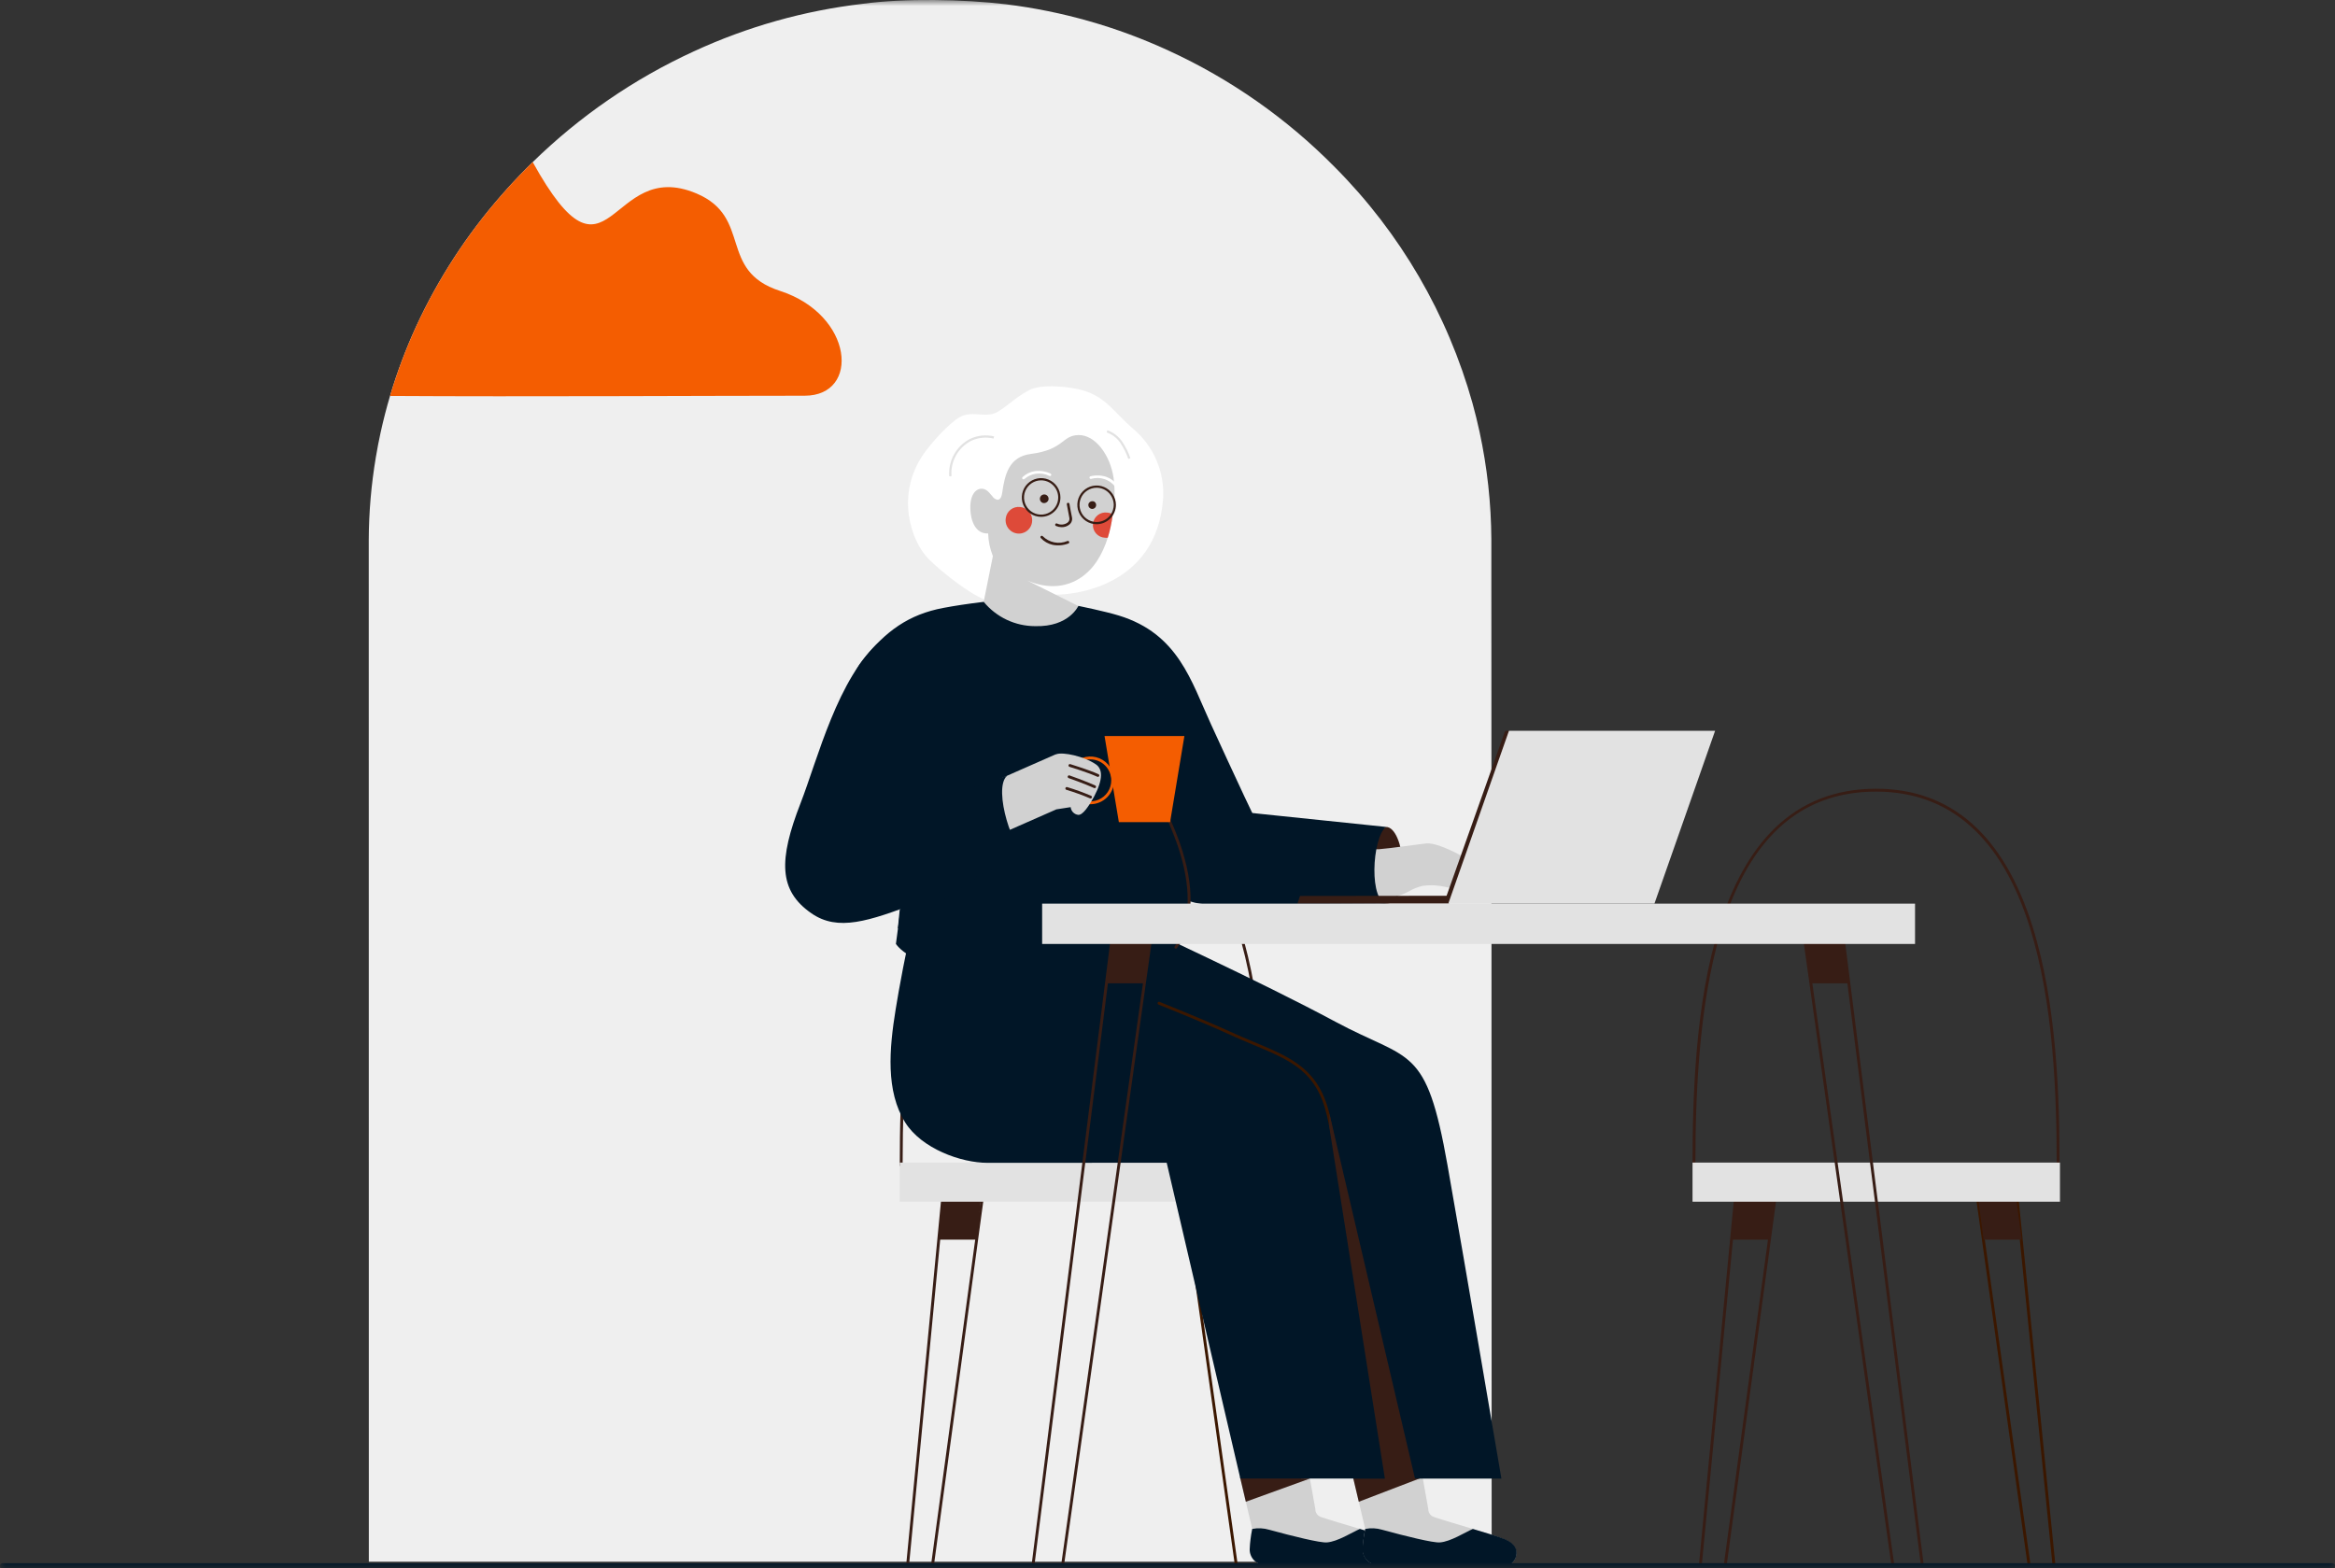 <svg width="195" height="131" viewBox="0 0 195 131" fill="none" xmlns="http://www.w3.org/2000/svg">
<rect x="0" y="0" width="195" height="131" fill="#333333" stroke="none"/>
<g clip-path="url(#clip0_2037_6123)">
<mask id="mask0_2037_6123" style="mask-type:luminance" maskUnits="userSpaceOnUse" x="0" y="0" width="195" height="131">
<path d="M195 0H0V131H195V0Z" fill="white"/>
</mask>
<g mask="url(#mask0_2037_6123)">
<path d="M124.572 130.439H30.802C30.799 105.872 30.795 45.133 30.795 45.087C30.805 42.774 31.004 40.466 31.388 38.186C31.504 37.489 31.638 36.795 31.79 36.105C32.014 35.084 32.275 34.072 32.572 33.068C33.163 31.081 33.894 29.139 34.759 27.256L34.759 27.254L34.759 27.252C36.589 23.29 38.977 19.611 41.85 16.33C42.519 15.562 43.217 14.812 43.943 14.078C44.123 13.897 44.305 13.716 44.488 13.538C48.406 9.709 52.951 6.583 57.925 4.298C62.4 2.228 67.174 0.884 72.07 0.316C75.523 -0.157 80.472 -0.066 84.015 0.359C88.704 0.938 93.276 2.24 97.569 4.217C102.766 6.598 107.487 9.91 111.501 13.989C116.943 19.464 120.893 26.247 122.975 33.69C123.192 34.478 123.387 35.272 123.561 36.072C124.201 39.034 124.531 42.055 124.546 45.086C124.546 45.089 124.546 46.41 124.546 48.931C124.546 50.214 124.548 51.807 124.549 53.696C124.549 57.769 124.552 63.212 124.555 69.873L124.572 130.439Z" fill="#EFEFEF"/>
<path d="M67.2 33.051C59.254 33.051 43.75 33.141 32.572 33.069C33.163 31.082 33.894 29.14 34.759 27.256L34.759 27.255L34.759 27.253C36.589 23.291 38.977 19.612 41.85 16.331C42.519 15.563 43.217 14.812 43.944 14.079C44.123 13.898 44.305 13.717 44.488 13.539C50.988 25.268 50.779 13.036 58.165 16.159C62.861 18.145 59.929 22.609 65.131 24.293C71.294 26.288 71.868 33.051 67.2 33.051Z" fill="#F45D01"/>
<path d="M77.101 37.961C74.778 41.354 76.079 45.212 77.557 46.694C78.602 47.742 81.48 50.093 83.022 50.34C83.422 50.391 83.828 50.353 84.211 50.228C84.594 50.102 84.944 49.893 85.237 49.615C86.941 48.08 84.214 46.38 84.197 44.643C84.173 43.993 84.028 43.353 83.769 42.756C83.469 42.005 84.044 41.255 84.034 40.472C84.015 40.11 84.122 39.752 84.336 39.459C84.55 39.166 84.858 38.956 85.209 38.865C86.052 38.685 86.321 39.44 87.114 39.013C87.405 38.806 87.66 38.552 87.867 38.261C89.006 37.016 89.554 37.47 90.853 38.545C92.153 39.621 91.437 40.937 91.592 42.62C91.686 43.635 85.881 46.907 85.314 48.175C84.918 49.061 86.565 49.583 87.53 49.657C89.664 49.821 96.586 48.974 97.132 41.676C97.204 40.57 97.016 39.462 96.581 38.443C96.146 37.424 95.477 36.522 94.629 35.811C93.052 34.461 92.4 33.198 90.484 32.619C89.362 32.281 86.913 32.029 85.894 32.609C84.574 33.36 84.31 33.794 83.326 34.389C82.343 34.985 81.199 34.234 80.143 34.842C79.199 35.384 77.717 37.064 77.101 37.961Z" fill="white"/>
<path d="M105.321 130.803H103.242C103.213 130.803 103.185 130.793 103.163 130.773C103.141 130.754 103.127 130.728 103.123 130.699L98.47 97.563C98.468 97.546 98.469 97.528 98.474 97.511C98.479 97.494 98.488 97.479 98.5 97.466C98.512 97.453 98.526 97.443 98.542 97.436C98.558 97.429 98.576 97.426 98.593 97.427L102.01 97.563C102.039 97.564 102.066 97.576 102.087 97.596C102.108 97.616 102.121 97.643 102.124 97.672L105.442 130.673C105.443 130.69 105.441 130.706 105.436 130.722C105.431 130.738 105.422 130.753 105.411 130.765C105.4 130.778 105.386 130.787 105.371 130.794C105.356 130.801 105.339 130.805 105.323 130.805L105.321 130.803ZM103.347 130.563H105.189L101.894 97.799L98.725 97.673L103.347 130.563Z" fill="#3B1700"/>
<path d="M105.672 97.525L75.26 97.438C75.228 97.438 75.198 97.424 75.175 97.401C75.153 97.378 75.14 97.347 75.141 97.315C75.141 91.357 75.395 83.706 77.378 77.379C78.481 73.861 80.025 71.113 81.965 69.214C84.227 66.999 87.087 65.876 90.467 65.876C96.75 65.876 101.151 69.759 103.547 77.418C105.537 83.777 105.792 91.433 105.792 97.392C105.792 97.425 105.78 97.458 105.757 97.483C105.735 97.508 105.705 97.523 105.672 97.525ZM75.38 97.192L105.553 97.272C105.55 91.347 105.286 83.776 103.319 77.49C100.958 69.944 96.635 66.117 90.467 66.117C76.984 66.116 75.389 83.814 75.38 97.191V97.192Z" fill="#371D15"/>
<path d="M77.879 130.803H75.8C75.783 130.803 75.767 130.799 75.751 130.792C75.736 130.786 75.722 130.776 75.711 130.763C75.7 130.751 75.691 130.737 75.686 130.721C75.681 130.705 75.679 130.688 75.68 130.671L78.838 97.671C78.841 97.641 78.854 97.614 78.875 97.594C78.896 97.574 78.924 97.562 78.953 97.561L82.369 97.425C82.386 97.424 82.404 97.427 82.42 97.434C82.436 97.441 82.451 97.451 82.462 97.464C82.474 97.477 82.483 97.492 82.488 97.509C82.493 97.525 82.495 97.543 82.493 97.561L77.998 130.696C77.994 130.725 77.98 130.752 77.958 130.772C77.936 130.792 77.908 130.803 77.879 130.803ZM75.931 130.562H77.773L82.237 97.672L79.067 97.799L75.931 130.562Z" fill="#371D15"/>
<path d="M102.172 100.128L102.63 103.539H99.452L99.002 100.159L102.172 100.128Z" fill="#371D15"/>
<path d="M78.753 100.128L78.441 103.539H81.562L81.923 100.159L78.753 100.128Z" fill="#371D15"/>
<path d="M105.826 97.101H75.141V100.369H105.826V97.101Z" fill="#E2E2E2"/>
<path d="M171.526 130.803H169.447C169.418 130.803 169.39 130.793 169.368 130.773C169.346 130.754 169.332 130.728 169.328 130.699L164.675 97.563C164.673 97.546 164.674 97.528 164.679 97.511C164.685 97.494 164.693 97.479 164.705 97.466C164.717 97.453 164.731 97.443 164.747 97.436C164.763 97.429 164.781 97.426 164.798 97.427L168.215 97.563C168.244 97.564 168.271 97.576 168.292 97.596C168.313 97.616 168.327 97.643 168.329 97.672L171.647 130.673C171.648 130.69 171.647 130.706 171.641 130.722C171.636 130.738 171.627 130.753 171.616 130.765C171.605 130.778 171.591 130.787 171.576 130.794C171.561 130.801 171.544 130.805 171.528 130.805L171.526 130.803ZM169.552 130.563H171.394L168.099 97.799L164.93 97.673L169.552 130.563Z" fill="#3B1700"/>
<path d="M171.877 97.525L141.465 97.438C141.433 97.438 141.403 97.424 141.38 97.401C141.358 97.378 141.346 97.347 141.346 97.315C141.346 91.357 141.6 83.706 143.583 77.379C144.686 73.861 146.23 71.113 148.17 69.214C150.432 66.999 153.292 65.876 156.672 65.876C162.955 65.876 167.356 69.759 169.753 77.418C171.742 83.777 171.997 91.433 171.997 97.392C171.997 97.425 171.985 97.458 171.962 97.483C171.94 97.508 171.91 97.523 171.877 97.525ZM141.585 97.192L171.758 97.272C171.755 91.347 171.491 83.776 169.524 77.49C167.163 69.944 162.84 66.117 156.672 66.117C143.189 66.116 141.595 83.814 141.585 97.191V97.192Z" fill="#371D15"/>
<path d="M144.084 130.803H142.005C141.988 130.803 141.972 130.799 141.956 130.792C141.941 130.786 141.928 130.776 141.916 130.763C141.905 130.751 141.896 130.737 141.891 130.721C141.886 130.705 141.884 130.688 141.885 130.671L145.043 97.671C145.046 97.641 145.059 97.614 145.08 97.594C145.101 97.574 145.129 97.562 145.158 97.561L148.574 97.425C148.591 97.424 148.609 97.427 148.625 97.434C148.641 97.441 148.656 97.451 148.667 97.464C148.679 97.477 148.688 97.492 148.693 97.509C148.698 97.525 148.7 97.543 148.698 97.561L144.203 130.696C144.199 130.725 144.185 130.752 144.164 130.772C144.142 130.792 144.113 130.803 144.084 130.803ZM142.136 130.562H143.978L148.442 97.672L145.272 97.799L142.136 130.562Z" fill="#371D15"/>
<path d="M168.377 100.128L168.836 103.539H165.657L165.207 100.159L168.377 100.128Z" fill="#371D15"/>
<path d="M144.958 100.128L144.646 103.539H147.767L148.128 100.159L144.958 100.128Z" fill="#371D15"/>
<path d="M172.031 97.101H141.346V100.369H172.031V97.101Z" fill="#E2E2E2"/>
<path d="M116.41 130.753L105.656 130.703C105.315 130.702 104.988 130.565 104.747 130.323C104.506 130.081 104.371 129.753 104.37 129.411C104.393 128.836 104.463 128.263 104.578 127.699L103.555 123.369L109.186 122.349L109.845 126.035C109.842 126.181 109.885 126.324 109.968 126.443C110.051 126.562 110.17 126.652 110.307 126.699C111.018 126.946 112.317 127.321 113.567 127.699C114.595 128.011 115.589 128.324 116.196 128.57C117.961 129.285 116.984 130.757 116.41 130.753Z" fill="#D1D1D1"/>
<path d="M116.412 130.763L105.658 130.713C105.316 130.712 104.988 130.576 104.745 130.334C104.503 130.092 104.366 129.764 104.363 129.421C104.388 128.842 104.46 128.267 104.576 127.7C105.045 127.607 105.529 127.63 105.986 127.766C107.991 128.315 110.257 128.874 110.821 128.826C111.722 128.75 112.858 128.011 113.565 127.699C114.593 128.011 115.622 128.305 116.228 128.551C117.994 129.266 116.986 130.767 116.412 130.763Z" fill="#011627"/>
<path d="M104.041 125.429L109.39 123.492L103.555 123.369L104.041 125.429Z" fill="#371D15"/>
<path d="M125.844 130.753L115.09 130.703C114.749 130.702 114.422 130.565 114.181 130.323C113.94 130.081 113.804 129.753 113.804 129.411C113.827 128.836 113.897 128.263 114.012 127.699L112.988 123.369L118.62 122.349L119.278 126.035C119.275 126.181 119.319 126.324 119.402 126.443C119.485 126.562 119.603 126.652 119.741 126.699C120.452 126.946 121.751 127.321 123 127.699C124.028 128.011 125.023 128.324 125.629 128.57C127.395 129.285 126.417 130.757 125.844 130.753Z" fill="#D1D1D1"/>
<path d="M125.847 130.763L115.093 130.713C114.749 130.713 114.419 130.578 114.173 130.337C113.927 130.096 113.786 129.767 113.779 129.422C113.811 128.843 113.889 128.267 114.012 127.7C114.48 127.607 114.963 127.63 115.421 127.766C117.426 128.315 119.692 128.874 120.256 128.826C121.157 128.75 122.293 128.011 123 127.699C124.028 128.011 125.056 128.305 125.663 128.551C127.429 129.266 126.421 130.767 125.847 130.763Z" fill="#011627"/>
<path d="M113.475 125.429L118.826 123.379L112.988 123.369L113.475 125.429Z" fill="#371D15"/>
<path d="M113.019 123.492L107.323 98.308L80.121 89.855L94.79 77.157C94.79 77.157 105.274 81.978 111.521 85.337C117.776 88.701 119.095 87.183 120.887 97.337C122.374 105.756 125.385 123.493 125.385 123.493L113.019 123.492Z" fill="#011627"/>
<path d="M74.8 84.294C75.058 82.691 75.699 79.082 76.259 77.157C82.265 76.364 89.573 73.622 95.52 74.412L98.263 79.079L100.896 80.41C103.846 81.902 106.363 84.132 108.202 86.885C110.041 89.637 111.14 92.82 111.393 96.123L115.649 123.492H103.583L97.433 97.115L82.476 97.122C80.247 97.129 76.959 95.922 75.6 93.757C73.955 91.137 74.263 87.6 74.8 84.294Z" fill="#011627"/>
<path d="M114.214 110.259C114.221 110.259 114.228 110.258 114.235 110.257C114.251 110.255 114.265 110.249 114.279 110.24C114.292 110.232 114.304 110.221 114.313 110.208C114.322 110.195 114.328 110.181 114.332 110.165C114.335 110.15 114.335 110.134 114.333 110.118C113.623 106.001 111.745 96.204 111.062 93.192C110.183 89.312 107.899 88.356 104.737 87.033C104.072 86.755 103.386 86.468 102.651 86.13C100.448 85.118 96.879 83.697 96.843 83.682C96.828 83.675 96.812 83.671 96.795 83.67C96.779 83.669 96.762 83.672 96.747 83.678C96.731 83.684 96.717 83.693 96.706 83.704C96.694 83.716 96.684 83.73 96.678 83.746C96.672 83.761 96.669 83.777 96.67 83.794C96.671 83.811 96.675 83.827 96.682 83.842C96.689 83.857 96.699 83.87 96.712 83.881C96.724 83.892 96.739 83.9 96.754 83.905C96.791 83.919 100.354 85.338 102.553 86.349C103.291 86.688 103.98 86.976 104.646 87.255C107.857 88.599 109.978 89.486 110.83 93.245C111.463 96.037 113.325 105.68 114.098 110.161C114.103 110.188 114.117 110.213 114.139 110.231C114.16 110.249 114.187 110.259 114.214 110.259Z" fill="#3B1700"/>
<path d="M110.984 93.954L111.016 92.994L118.179 123.536L115.67 123.596L110.984 93.954Z" fill="#371D15"/>
<path d="M77.215 74.418L77.736 71.237C78.017 71.168 95.106 71.093 95.106 71.093L95.52 74.412C90.147 75.065 85.431 75.224 77.215 74.418Z" fill="#011627"/>
<path d="M115.901 75.473C117.9 75.129 117.304 69.067 115.746 69.067C113.184 70.349 111.976 75.582 115.901 75.473Z" fill="#371D15"/>
<path d="M111.389 70.949C111.435 70.912 115.141 70.93 115.141 70.93C116.014 70.869 118.738 70.475 119.13 70.444C120.324 70.35 123.208 72.055 124.362 72.932C124.869 73.318 124.643 73.861 123.997 73.66C123.881 73.623 124.116 74.583 123.016 74.086C122.981 74.07 123.123 74.938 122.201 74.552C121.46 74.223 120.67 74.02 119.863 73.951C119.512 73.929 119.161 73.941 118.813 73.988C118.387 74.085 117.979 74.25 117.605 74.477C115.722 75.464 112.662 75.316 112.662 75.316L111.389 70.949Z" fill="#D1D1D1"/>
<path d="M95.35 70.584C95.671 71.586 96.47 73.551 97.751 74.513C98.756 75.189 99.938 75.551 101.149 75.555L115.905 75.475C114.297 75.475 114.565 69.987 115.745 69.065L103.346 67.777C102.306 67.617 95.67 66.333 93.431 66.414C89.962 66.537 95.342 70.555 95.35 70.584Z" fill="#011627"/>
<path d="M81.038 42.56C81.104 43.852 81.669 44.602 82.522 44.555C82.542 45.204 82.675 45.844 82.917 46.446L81.643 52.78C85.807 58.323 90.227 52.129 90.227 52.129L90.602 50.889L85.776 48.481C87.434 49.19 88.751 48.995 89.636 48.592C91.016 47.965 91.823 46.743 92.321 45.454C92.391 45.274 92.454 45.093 92.511 44.911C92.56 44.755 92.604 44.598 92.645 44.441C92.724 44.141 92.787 43.841 92.839 43.548C92.874 43.347 92.904 43.149 92.928 42.955C92.946 42.818 92.961 42.683 92.975 42.55C93.106 41.684 93.114 40.803 93 39.934C92.714 37.979 91.452 36.308 90.064 36.337C88.659 36.367 88.895 37.55 86.07 37.917C84.28 38.15 83.916 39.592 83.693 41.172C83.635 41.586 83.478 41.757 83.287 41.74C83.121 41.702 82.975 41.601 82.881 41.459C82.794 41.355 82.696 41.24 82.578 41.111C81.989 40.471 80.951 40.851 81.038 42.56Z" fill="#D1D1D1"/>
<path d="M87.908 45.505C88.35 45.592 88.807 45.553 89.228 45.391C89.255 45.379 89.276 45.357 89.287 45.33C89.298 45.302 89.297 45.271 89.285 45.244C89.273 45.217 89.251 45.196 89.224 45.185C89.197 45.174 89.166 45.175 89.139 45.187C88.795 45.333 88.415 45.372 88.048 45.3C87.682 45.228 87.345 45.049 87.08 44.784C87.07 44.773 87.058 44.765 87.045 44.759C87.032 44.753 87.017 44.749 87.003 44.749C86.988 44.749 86.974 44.751 86.96 44.756C86.947 44.762 86.934 44.769 86.923 44.779C86.913 44.789 86.904 44.801 86.898 44.815C86.892 44.828 86.889 44.843 86.889 44.857C86.888 44.872 86.891 44.886 86.896 44.9C86.901 44.914 86.909 44.926 86.919 44.937C87.183 45.223 87.528 45.422 87.908 45.505Z" fill="#371D15"/>
<path d="M92.386 39.826C91.957 39.687 91.498 39.671 91.061 39.782C91.033 39.791 91.01 39.81 90.996 39.836C90.982 39.862 90.979 39.893 90.987 39.921C90.996 39.949 91.015 39.973 91.041 39.987C91.067 40.001 91.097 40.004 91.126 39.995C91.485 39.892 91.866 39.898 92.222 40.012C92.577 40.127 92.891 40.346 93.122 40.64C93.139 40.664 93.166 40.679 93.195 40.684C93.224 40.688 93.254 40.681 93.278 40.663C93.301 40.645 93.317 40.619 93.321 40.59C93.326 40.56 93.318 40.531 93.301 40.507C93.073 40.191 92.753 39.954 92.386 39.826Z" fill="white"/>
<path d="M86.425 39.348C86.873 39.292 87.326 39.363 87.735 39.554C87.761 39.568 87.78 39.592 87.789 39.62C87.798 39.648 87.795 39.679 87.781 39.705C87.768 39.731 87.744 39.751 87.716 39.76C87.688 39.768 87.657 39.766 87.631 39.752C87.298 39.582 86.922 39.516 86.552 39.562C86.181 39.607 85.832 39.763 85.55 40.008C85.528 40.028 85.499 40.039 85.47 40.038C85.44 40.036 85.413 40.023 85.393 40.002C85.373 39.98 85.362 39.951 85.363 39.922C85.365 39.892 85.377 39.864 85.399 39.844C85.682 39.577 86.041 39.404 86.425 39.348Z" fill="white"/>
<path d="M90.914 42.052C90.89 42.11 90.883 42.173 90.894 42.235C90.904 42.297 90.932 42.354 90.975 42.401C91.017 42.447 91.072 42.48 91.132 42.496C91.193 42.512 91.256 42.51 91.316 42.491C91.376 42.472 91.428 42.436 91.468 42.387C91.508 42.339 91.533 42.28 91.54 42.218C91.547 42.155 91.537 42.092 91.509 42.036C91.482 41.979 91.439 41.932 91.386 41.899C91.303 41.857 91.207 41.85 91.119 41.878C91.031 41.907 90.957 41.969 90.914 42.052Z" fill="#371D15"/>
<path d="M87.562 41.739C87.577 41.671 87.573 41.6 87.548 41.534C87.524 41.468 87.482 41.411 87.426 41.369C87.371 41.327 87.304 41.301 87.234 41.296C87.165 41.291 87.095 41.305 87.034 41.338C86.972 41.372 86.922 41.422 86.888 41.483C86.854 41.544 86.838 41.614 86.843 41.684C86.847 41.753 86.871 41.82 86.912 41.877C86.954 41.933 87.01 41.977 87.076 42.002C87.175 42.031 87.281 42.02 87.373 41.971C87.464 41.922 87.532 41.839 87.562 41.739Z" fill="#371D15"/>
<path d="M88.645 44.031C88.879 44.041 89.11 43.967 89.294 43.822C89.385 43.753 89.455 43.66 89.496 43.554C89.537 43.447 89.547 43.331 89.525 43.22C89.438 42.801 89.366 42.41 89.31 42.08C89.307 42.066 89.301 42.052 89.293 42.04C89.284 42.028 89.274 42.018 89.262 42.01C89.249 42.002 89.236 41.997 89.221 41.994C89.207 41.991 89.192 41.992 89.178 41.995C89.164 41.998 89.15 42.004 89.138 42.012C89.126 42.02 89.116 42.031 89.108 42.043C89.1 42.056 89.095 42.069 89.092 42.084C89.09 42.098 89.09 42.113 89.093 42.127C89.149 42.459 89.221 42.848 89.307 43.265C89.32 43.337 89.312 43.412 89.285 43.48C89.258 43.548 89.212 43.607 89.153 43.65C89.026 43.741 88.877 43.796 88.722 43.809C88.567 43.822 88.411 43.793 88.271 43.724C88.244 43.713 88.213 43.713 88.186 43.724C88.159 43.736 88.137 43.757 88.126 43.784C88.114 43.812 88.114 43.842 88.126 43.87C88.137 43.897 88.158 43.919 88.186 43.93C88.331 43.992 88.487 44.026 88.645 44.031Z" fill="#371D15"/>
<path d="M83.991 43.289C83.958 43.509 83.992 43.735 84.088 43.936C84.184 44.137 84.338 44.304 84.53 44.416C84.722 44.529 84.943 44.581 85.165 44.566C85.387 44.55 85.599 44.469 85.774 44.331C85.949 44.194 86.079 44.007 86.147 43.795C86.215 43.583 86.218 43.355 86.156 43.141C86.093 42.927 85.968 42.737 85.797 42.595C85.626 42.453 85.416 42.366 85.194 42.345C84.91 42.31 84.623 42.39 84.398 42.567C84.172 42.744 84.026 43.004 83.991 43.289Z" fill="#DE4A39"/>
<path d="M92.928 42.956C92.903 43.151 92.874 43.348 92.839 43.549C92.787 43.842 92.724 44.142 92.645 44.441C92.604 44.599 92.559 44.756 92.511 44.912C92.433 44.92 92.354 44.92 92.276 44.912C92.133 44.906 91.994 44.871 91.865 44.809C91.737 44.746 91.622 44.659 91.528 44.551C91.434 44.443 91.364 44.317 91.32 44.181C91.276 44.044 91.261 43.901 91.274 43.758C91.288 43.616 91.33 43.477 91.398 43.352C91.467 43.226 91.56 43.116 91.672 43.028C91.785 42.939 91.914 42.875 92.052 42.838C92.19 42.801 92.334 42.793 92.475 42.814C92.634 42.829 92.788 42.878 92.928 42.956Z" fill="#DE4A39"/>
<path d="M100.052 72.93C98.464 71.373 96.697 69.34 96.697 69.34C96.678 69.332 101.346 75.954 98.308 79.081C94.059 83.454 77.409 82.414 74.819 78.841L75.03 77.251L75.21 75.889L76.751 64.246C76.377 64.54 72.883 62.266 71.903 59.253C71.165 58.108 70.648 56.912 72.037 55.145C73.961 52.701 75.903 51.315 78.775 50.775C79.733 50.594 80.711 50.444 82.15 50.268C82.673 50.901 83.328 51.412 84.069 51.763C84.811 52.113 85.62 52.296 86.44 52.297C89.317 52.377 90.059 50.57 90.066 50.605C90.066 50.605 92.292 51.059 93.449 51.415C98.407 52.939 99.474 56.891 101.125 60.476C102.824 64.165 105.135 69.256 106.163 70.981C109.227 76.124 103.014 75.835 100.052 72.93Z" fill="#011627"/>
<path d="M98.197 79.236C98.217 79.236 98.236 79.231 98.253 79.222C98.271 79.213 98.285 79.2 98.296 79.184C99.725 77.085 99.801 74.04 98.518 70.379C97.902 68.653 97.103 66.999 96.134 65.445C96.125 65.431 96.114 65.42 96.101 65.411C96.088 65.403 96.073 65.396 96.058 65.393C96.043 65.39 96.027 65.39 96.011 65.393C95.996 65.396 95.981 65.402 95.968 65.41C95.955 65.419 95.944 65.43 95.935 65.443C95.926 65.457 95.92 65.471 95.916 65.487C95.913 65.502 95.913 65.518 95.916 65.534C95.919 65.549 95.925 65.564 95.934 65.577C96.893 67.116 97.684 68.754 98.293 70.463C99.168 72.963 99.844 76.481 98.098 79.048C98.086 79.066 98.079 79.087 98.077 79.109C98.076 79.131 98.081 79.153 98.091 79.172C98.101 79.191 98.117 79.207 98.135 79.219C98.154 79.23 98.175 79.236 98.197 79.236H98.197Z" fill="#371D15"/>
<path d="M85.647 71.159C87.297 70.438 85.388 65.322 84.102 64.793C81.542 66.074 82.328 72.575 85.647 71.159Z" fill="#011627"/>
<path d="M98.911 61.472H92.242L93.437 68.665H97.716L98.911 61.472Z" fill="#F45D01"/>
<path d="M91.056 67.172C90.663 67.172 90.279 67.055 89.952 66.836C89.625 66.617 89.37 66.305 89.22 65.941C89.069 65.577 89.03 65.176 89.107 64.789C89.183 64.403 89.373 64.047 89.651 63.769C89.929 63.49 90.283 63.3 90.668 63.223C91.054 63.146 91.454 63.185 91.817 63.336C92.18 63.487 92.491 63.743 92.709 64.07C92.928 64.398 93.044 64.784 93.044 65.178C93.044 65.707 92.834 66.213 92.461 66.587C92.089 66.961 91.583 67.171 91.056 67.172ZM91.056 63.425C90.71 63.425 90.372 63.527 90.085 63.72C89.797 63.913 89.573 64.187 89.441 64.507C89.308 64.827 89.274 65.18 89.341 65.52C89.409 65.86 89.575 66.173 89.82 66.418C90.064 66.663 90.376 66.83 90.715 66.898C91.054 66.965 91.406 66.931 91.725 66.798C92.045 66.665 92.318 66.44 92.51 66.152C92.702 65.864 92.804 65.525 92.804 65.178C92.804 64.713 92.619 64.267 92.292 63.939C91.964 63.61 91.52 63.425 91.056 63.425Z" fill="#F45D01"/>
<path d="M91.512 63.835C90.512 63.154 88.779 62.801 88.236 62.988C88.161 63.006 88.088 63.033 88.019 63.067C86.075 63.914 82.944 65.307 82.944 65.307C81.947 67.61 82.859 70.553 83.495 69.68L88.22 67.599C88.22 67.599 88.803 67.512 89.414 67.413C89.429 67.573 89.498 67.724 89.608 67.841C89.719 67.957 89.865 68.033 90.024 68.056C90.417 68.116 90.926 67.333 91.37 66.535V66.531C92.133 65.079 92.095 64.231 91.512 63.835Z" fill="#D1D1D1"/>
<path d="M91.733 64.879C91.718 64.884 91.703 64.887 91.687 64.886C91.672 64.886 91.657 64.882 91.643 64.876C90.852 64.516 89.328 64.049 89.316 64.046C89.286 64.037 89.261 64.017 89.246 63.989C89.232 63.962 89.228 63.93 89.237 63.9C89.246 63.87 89.266 63.845 89.293 63.831C89.321 63.816 89.353 63.812 89.382 63.821C89.395 63.825 90.933 64.296 91.739 64.662C91.76 64.672 91.778 64.688 91.79 64.707C91.802 64.727 91.808 64.75 91.808 64.773C91.807 64.796 91.799 64.818 91.786 64.837C91.773 64.856 91.754 64.87 91.733 64.879Z" fill="#371D15"/>
<path d="M91.46 65.82C91.446 65.825 91.43 65.828 91.415 65.828C91.399 65.827 91.384 65.823 91.37 65.817C90.579 65.457 89.254 64.99 89.242 64.987C89.214 64.977 89.19 64.956 89.177 64.93C89.163 64.903 89.16 64.872 89.169 64.843C89.177 64.814 89.197 64.79 89.223 64.775C89.249 64.76 89.279 64.755 89.308 64.762C89.32 64.766 90.66 65.237 91.467 65.603C91.488 65.613 91.505 65.629 91.517 65.648C91.53 65.668 91.536 65.691 91.535 65.714C91.534 65.737 91.527 65.759 91.513 65.778C91.5 65.797 91.482 65.811 91.46 65.82Z" fill="#371D15"/>
<path d="M91.118 66.682C91.103 66.687 91.088 66.69 91.072 66.69C91.057 66.689 91.042 66.686 91.028 66.679C90.382 66.404 89.722 66.166 89.049 65.964C89.021 65.954 88.997 65.933 88.984 65.906C88.97 65.879 88.967 65.848 88.976 65.819C88.984 65.79 89.004 65.766 89.03 65.751C89.056 65.736 89.087 65.731 89.116 65.739C89.798 65.944 90.469 66.187 91.124 66.466C91.145 66.475 91.163 66.491 91.175 66.51C91.188 66.53 91.194 66.553 91.193 66.576C91.192 66.599 91.185 66.621 91.171 66.64C91.158 66.659 91.139 66.674 91.118 66.682Z" fill="#371D15"/>
<path d="M73.568 53.493C69.969 56.549 68.287 63.408 66.855 67.086C65.015 71.817 65.015 74.383 67.768 76.285C69.978 77.812 72.523 76.951 76.607 75.405C79.73 74.237 82.754 72.816 85.648 71.158C84.735 71.432 82.853 65.874 84.103 64.792L76.725 67.384L79.28 61.734L73.568 53.493Z" fill="#011627"/>
<path d="M82.338 72.827L74.981 77.558L75.14 75.955L82.338 72.827Z" fill="#011627"/>
<path d="M77.649 61.475L74.816 68.125L76.644 67.421L77.649 61.475Z" fill="#011627"/>
<path d="M121.015 75.473H108.352L108.566 74.831L121.22 74.816L121.015 75.473Z" fill="#371D15"/>
<path d="M137.847 75.313H120.631L125.628 61.234C125.669 61.117 125.691 61.04 125.813 61.04H126.053L137.847 75.313Z" fill="#371D15"/>
<path d="M138.165 75.473H120.949L126.015 61.039H143.231L138.165 75.473Z" fill="#E2E2E2"/>
<path d="M160.53 130.803H158.07C158.041 130.803 158.013 130.792 157.991 130.773C157.969 130.753 157.955 130.727 157.951 130.698L150.237 75.93C150.235 75.913 150.237 75.896 150.242 75.879C150.247 75.863 150.255 75.848 150.266 75.835C150.277 75.822 150.291 75.812 150.307 75.805C150.322 75.798 150.339 75.794 150.356 75.794H153.615C153.645 75.794 153.673 75.805 153.695 75.824C153.717 75.844 153.731 75.871 153.735 75.9L160.649 130.668C160.651 130.685 160.65 130.702 160.645 130.719C160.639 130.735 160.631 130.75 160.62 130.762C160.609 130.775 160.595 130.785 160.579 130.792C160.564 130.799 160.547 130.803 160.53 130.803ZM158.175 130.562H160.395L153.509 76.034H150.493L158.175 130.562Z" fill="#371D15"/>
<path d="M88.744 130.803H86.274C86.257 130.803 86.24 130.799 86.225 130.792C86.21 130.785 86.196 130.775 86.184 130.763C86.173 130.75 86.165 130.735 86.16 130.719C86.155 130.703 86.153 130.685 86.155 130.669L93.076 75.82C93.08 75.791 93.094 75.764 93.116 75.744C93.138 75.725 93.166 75.714 93.195 75.714H96.455C96.472 75.714 96.489 75.718 96.504 75.725C96.52 75.732 96.533 75.742 96.545 75.755C96.556 75.768 96.564 75.783 96.569 75.799C96.574 75.816 96.576 75.833 96.574 75.85L88.862 130.698C88.858 130.727 88.844 130.753 88.822 130.773C88.801 130.792 88.773 130.803 88.744 130.803ZM86.409 130.562H88.639L96.319 75.954H93.304L86.409 130.562Z" fill="#371D15"/>
<path d="M153.904 78.718L154.363 82.129H151.184L150.734 78.749L153.904 78.718Z" fill="#371D15"/>
<path d="M92.904 78.718L92.445 82.129H95.624L96.074 78.749L92.904 78.718Z" fill="#371D15"/>
<path d="M159.928 75.474H87.031V78.841H159.928V75.474Z" fill="#E2E2E2"/>
<path d="M194.819 131.001H0.182C0.131 130.992 0.084 130.965 0.05 130.925C0.017 130.885 -0.002 130.834 -0.002 130.782C-0.002 130.729 0.017 130.678 0.05 130.638C0.084 130.598 0.131 130.571 0.182 130.562H194.819C194.871 130.571 194.918 130.598 194.952 130.638C194.985 130.678 195.004 130.729 195.004 130.782C195.004 130.834 194.985 130.885 194.952 130.925C194.918 130.965 194.871 130.992 194.819 131.001Z" fill="#011627"/>
<path d="M86.946 43.167C86.627 43.167 86.316 43.072 86.05 42.895C85.785 42.717 85.579 42.464 85.457 42.169C85.335 41.873 85.303 41.548 85.365 41.235C85.427 40.921 85.581 40.633 85.806 40.407C86.032 40.181 86.319 40.027 86.632 39.965C86.945 39.902 87.269 39.934 87.563 40.057C87.858 40.179 88.11 40.386 88.287 40.652C88.464 40.918 88.558 41.231 88.558 41.551C88.558 41.979 88.388 42.39 88.085 42.693C87.783 42.996 87.373 43.167 86.946 43.167ZM86.946 40.119C86.664 40.119 86.388 40.203 86.153 40.36C85.918 40.518 85.735 40.741 85.627 41.003C85.519 41.264 85.491 41.552 85.546 41.83C85.601 42.108 85.737 42.363 85.937 42.563C86.136 42.763 86.391 42.9 86.668 42.955C86.945 43.01 87.231 42.982 87.492 42.873C87.753 42.765 87.976 42.581 88.133 42.346C88.29 42.111 88.374 41.834 88.374 41.551C88.373 41.171 88.223 40.807 87.955 40.539C87.687 40.27 87.325 40.12 86.946 40.119Z" fill="#371D15"/>
<path d="M91.581 43.784C91.262 43.784 90.951 43.69 90.686 43.512C90.42 43.334 90.214 43.082 90.092 42.786C89.969 42.491 89.938 42.166 90 41.852C90.062 41.539 90.215 41.251 90.441 41.024C90.666 40.798 90.954 40.644 91.266 40.582C91.579 40.52 91.903 40.551 92.198 40.674C92.492 40.796 92.744 41.003 92.921 41.269C93.098 41.535 93.193 41.848 93.193 42.167C93.192 42.596 93.022 43.007 92.72 43.31C92.418 43.613 92.008 43.784 91.581 43.784ZM91.581 40.736C91.299 40.736 91.023 40.82 90.788 40.977C90.553 41.134 90.37 41.358 90.262 41.619C90.154 41.881 90.126 42.169 90.181 42.447C90.236 42.724 90.372 42.979 90.571 43.18C90.771 43.38 91.025 43.516 91.302 43.572C91.579 43.627 91.866 43.598 92.127 43.49C92.388 43.382 92.611 43.198 92.768 42.963C92.924 42.727 93.008 42.451 93.008 42.167C93.008 41.788 92.857 41.424 92.59 41.156C92.322 40.888 91.96 40.737 91.581 40.736Z" fill="#371D15"/>
<path d="M79.276 39.783C79.225 39.151 79.362 38.518 79.668 37.963C79.975 37.408 80.438 36.957 80.999 36.664C81.628 36.361 82.342 36.285 83.021 36.449L82.976 36.629C82.34 36.474 81.67 36.546 81.08 36.831C80.552 37.106 80.117 37.532 79.828 38.054C79.54 38.577 79.412 39.173 79.46 39.768L79.276 39.783Z" fill="#E2E2E2"/>
<path d="M94.229 38.332C94.066 37.858 93.842 37.408 93.562 36.993C93.285 36.586 92.887 36.278 92.424 36.114L92.478 35.937C92.98 36.112 93.412 36.444 93.712 36.884C94.001 37.312 94.233 37.777 94.401 38.266L94.229 38.332Z" fill="#E2E2E2"/>
</g>
</g>
<defs>
<clipPath id="clip0_2037_6123">
<rect width="195" height="131" fill="white"/>
</clipPath>
</defs>
</svg>
